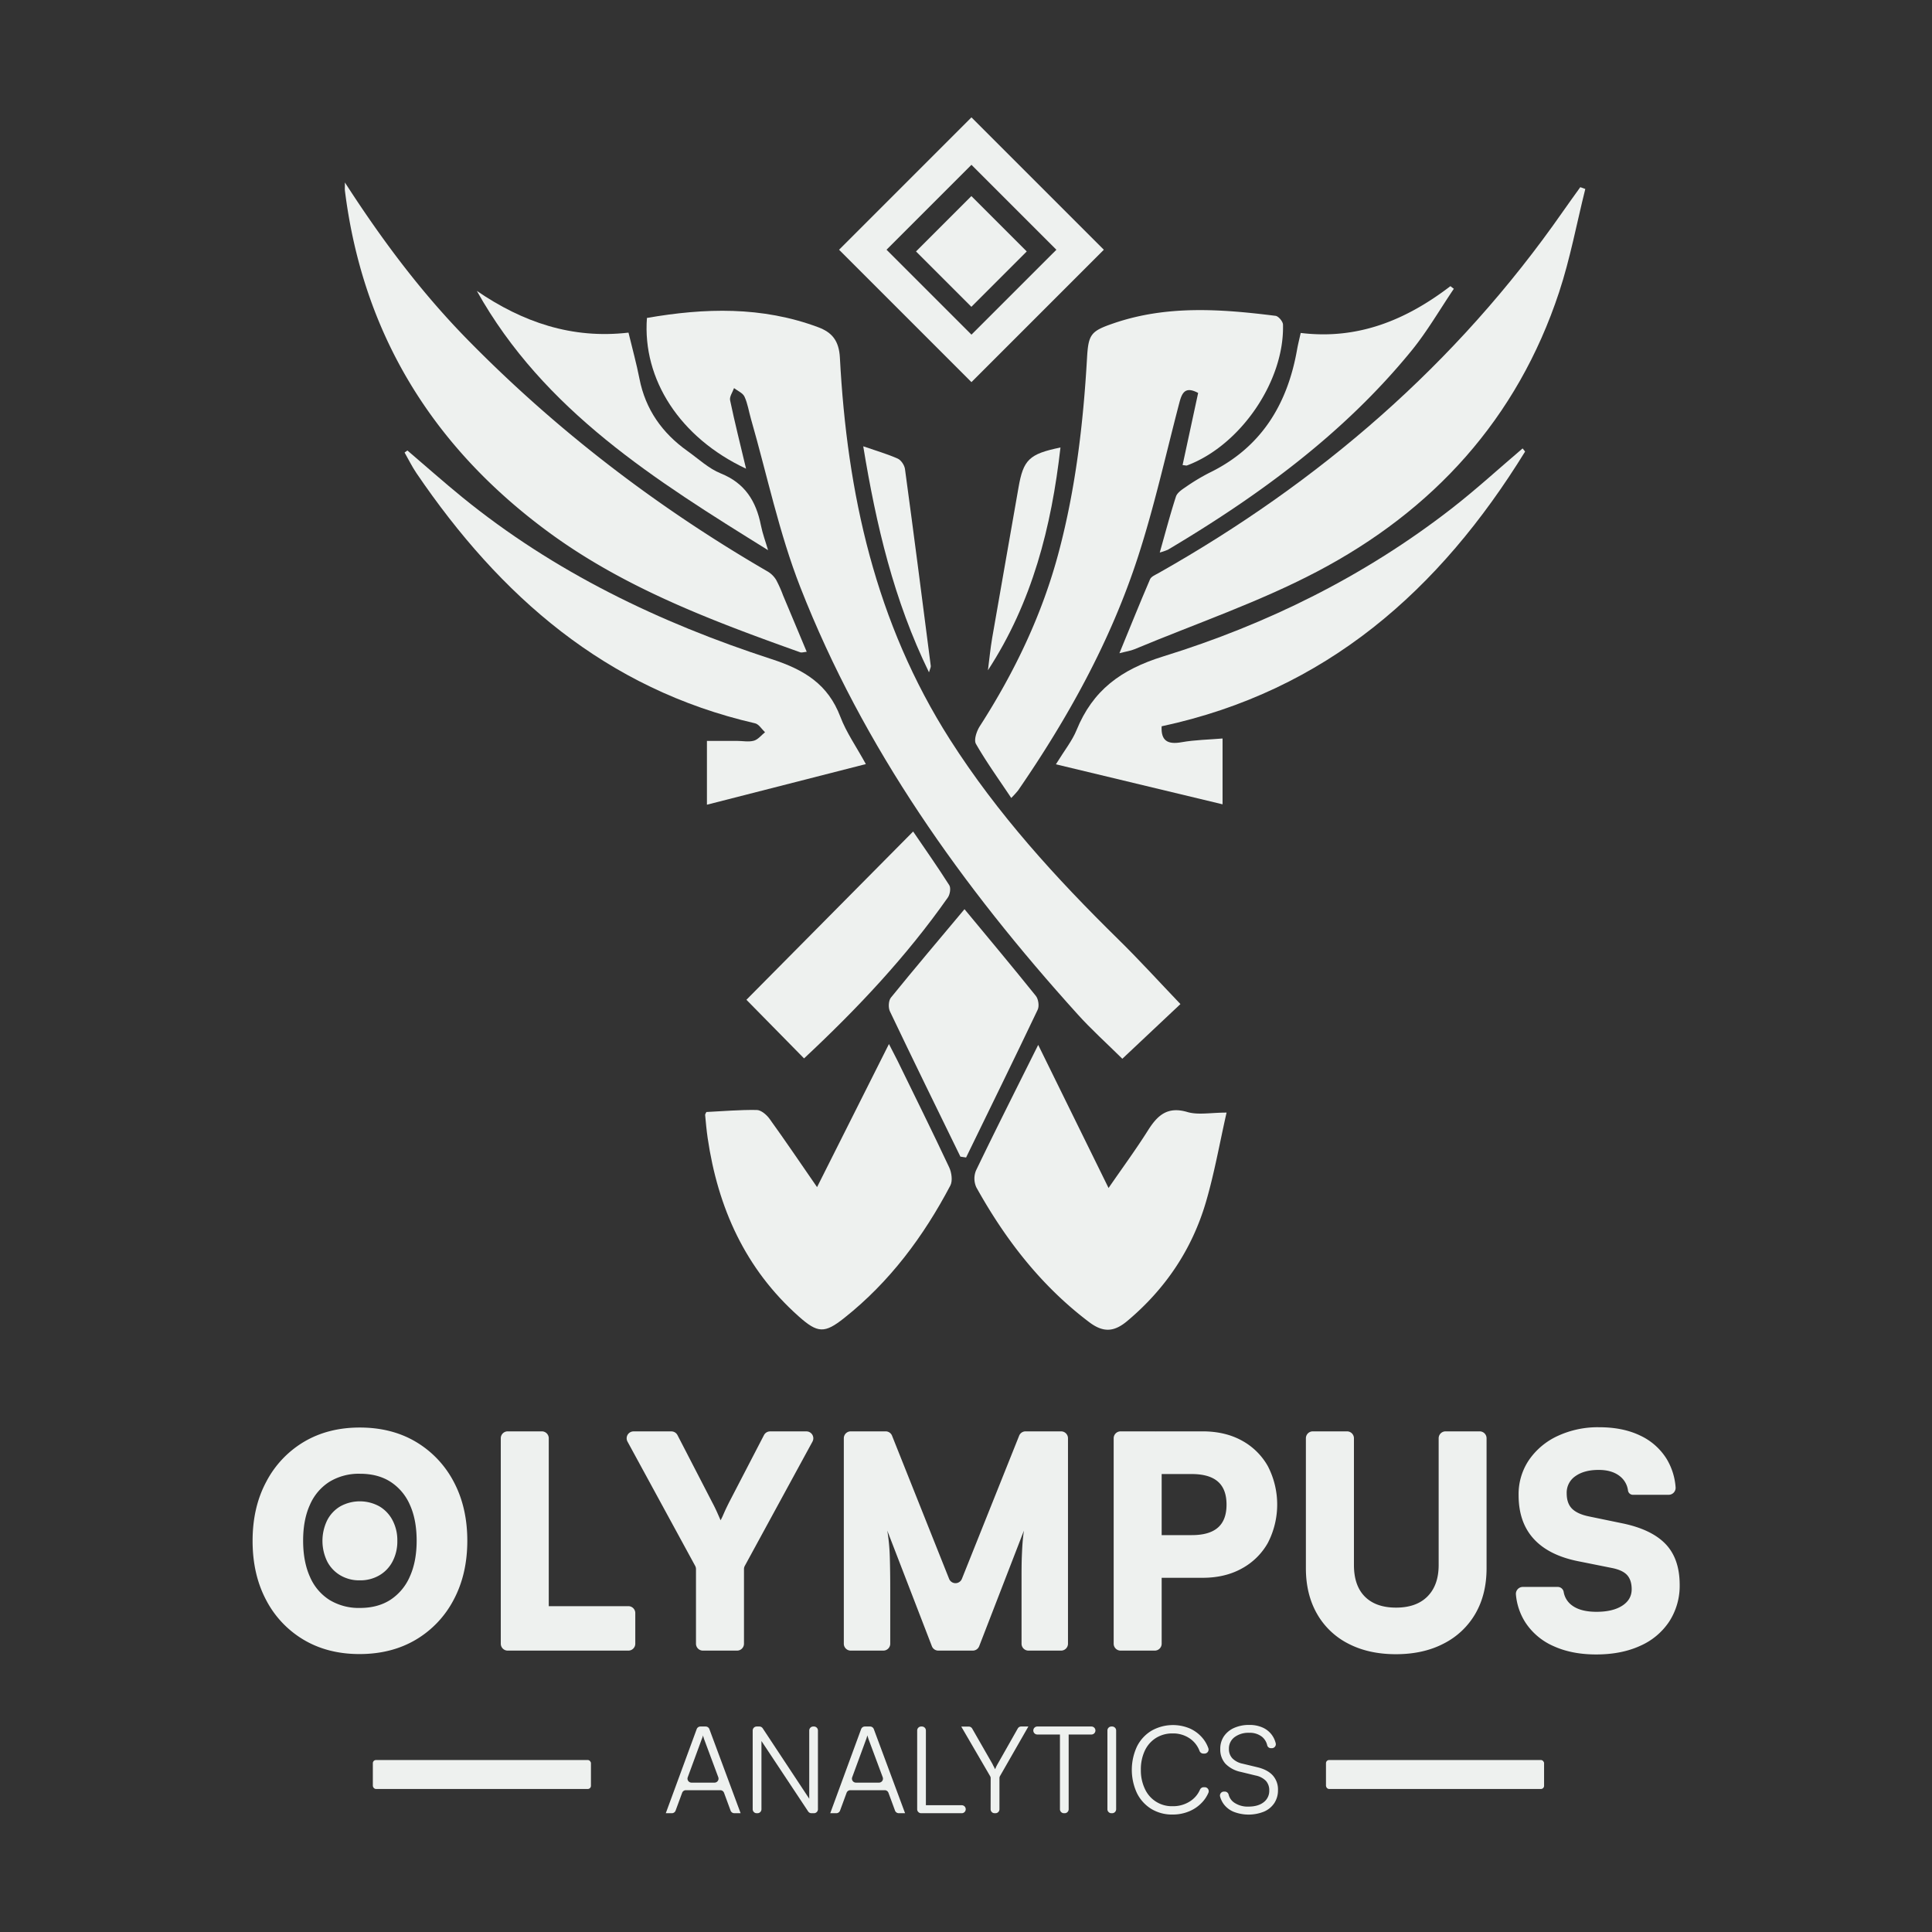 <svg id="Capa_1" data-name="Capa 1" xmlns="http://www.w3.org/2000/svg" viewBox="0 0 1080 1080"><rect x="0" y="0" width="1080" height="1080" fill="#333333" stroke="none"/><defs><style>.cls-1{fill:#eef1ef;}</style></defs><rect class="cls-1" x="208.42" y="983.86" width="121.92" height="16.19" rx="1.76"/><rect class="cls-1" x="741.23" y="983.86" width="121.92" height="16.19" rx="1.76"/><path class="cls-1" d="M417.05,262c-36.92-17.3-58-49.91-55.41-84.26,32.23-5.63,64.28-6.55,95.71,5.17,7.78,2.9,11.65,7.55,12.16,17.07,4,75.82,19.85,148.08,61.56,213.48,26.55,41.62,59.24,77.44,94.15,111.72,11.64,11.42,22.61,23.51,34.65,36.1l-32.48,30.57c-8.95-8.84-17.48-16.5-25.12-25-64.38-71.27-119.7-148.67-154.9-238.63-11.87-30.33-18.56-62.69-27.6-94.13-1.19-4.14-1.81-8.52-3.6-12.37-.95-2.05-3.83-3.21-5.84-4.77-.79,2.27-2.62,4.77-2.2,6.79C410.7,236.07,413.78,248.25,417.05,262Z"/><path class="cls-1" d="M565.29,446.07c-7.1-10.66-13.95-20.15-19.73-30.23-1.27-2.21.39-7.13,2.14-9.86,19.55-30.42,35-62.63,44.24-97.7,9.37-35.44,13.62-71.6,15.71-108.09.77-13.44,2.15-15.11,15-19.51,29.74-10.17,60.06-7.94,90.4-4.13,1.62.21,4.1,3.15,4.15,4.87.88,31.57-23.74,67.55-53.6,78.75-.46.18-1.08-.06-2.53-.19,2.91-13.46,5.78-26.81,8.7-40.32-7.6-4.1-9.18.39-10.64,6-7.48,28.6-13.87,57.57-23,85.65-15.27,47-39.09,90-67.06,130.62A55.51,55.51,0,0,1,565.29,446.07Z"/><path class="cls-1" d="M625.76,365.16c6-14.55,11.38-28,17.11-41.32.66-1.55,3-2.49,4.7-3.45,90.08-50.87,166.63-116.87,226-202,3.22-4.62,6.54-9.18,9.82-13.76l2.8,1c-4.82,19.29-8.45,39-14.67,57.79-23.36,70.66-70.35,122-135.27,156.1-32.62,17.14-67.93,29.15-102.06,43.4C632,363.84,629.45,364.19,625.76,365.16Z"/><path class="cls-1" d="M192.8,102c20.9,32.41,42.78,61.54,68.39,87.69,50,51,106.22,94,168,129.82a13.73,13.73,0,0,1,4.67,4.64,68,68,0,0,1,3.87,8.65c4.33,10.29,8.64,20.6,13.23,31.57-1.66.14-2.79.57-3.66.26-49.33-17.62-98.39-36-141-67.42-64.48-47.53-103.48-110.52-113.49-190.62C192.71,105.74,192.8,104.89,192.8,102Z"/><path class="cls-1" d="M580.36,584.1c13.21,26.89,25.92,52.73,39.33,80,7.93-11.51,15.34-21.59,22-32.15,5.31-8.42,10.86-13.63,22.05-10.32,6,1.78,13,.32,21.92.32-3.83,16.86-6.76,33.68-11.54,50-7.78,26.52-22.71,48.66-44,66.52-7.26,6.08-13.29,6.62-21.21.65C582,718.83,562,692.89,545.79,663.76a11.79,11.79,0,0,1-.2-9.44C556.66,631.34,568.17,608.57,580.36,584.1Z"/><path class="cls-1" d="M456.74,663.61l40.19-80c2,4,3.45,6.6,4.76,9.28,9.7,19.86,19.52,39.66,28.91,59.67,1.37,2.91,2,7.53.67,10.12-15,28.48-33.93,53.95-59.36,74.1-11,8.74-14.81,8.51-25.34-.83-30-26.65-45.28-60.83-51-99.89-.62-4.24-1-8.53-1.4-12.81,0-.48.41-1,.7-1.63,9.33-.46,18.73-1.29,28.11-1.13,2.46,0,5.55,2.66,7.19,4.93C438.92,637.55,447.26,649.89,456.74,663.61Z"/><path class="cls-1" d="M852.54,252.43C804.9,329.74,741.32,386.31,649.36,406c-.43,8.08,3.33,10.3,11.14,8.91,7.51-1.34,15.24-1.44,22.92-2.09v36.8l-93.16-22.37c4.93-8,9.11-13.17,11.51-19.05,9.11-22.32,24.69-33.89,48.54-41.28,58.15-18,112.58-44.93,161-82.53,13.73-10.65,26.58-22.45,39.84-33.72Z"/><path class="cls-1" d="M227.74,251.82c10.16,8.67,20.15,17.55,30.5,26,51.53,42,110.47,70.29,173.16,90.66,18.24,5.93,31.45,14,38.37,32.22,3.3,8.71,8.84,16.57,14.25,26.43l-88.84,22.71V414.17H412c3.16,0,6.49.7,9.42-.11,2.34-.65,4.17-3.09,6.23-4.73-1.85-1.73-3.45-4.53-5.59-5-83.4-19.19-142.56-71.12-189.28-139.87-2.48-3.65-4.42-7.66-6.62-11.5Z"/><path class="cls-1" d="M536.87,646.57c-13.18-27-26.44-54-39.39-81.19-1-2.08-.82-6,.54-7.7,13.51-16.66,27.4-33,41.14-49.44,13.41,16.19,26.82,32.2,39.89,48.48,1.43,1.78,2,5.73,1,7.76-13.14,27.62-26.62,55.07-40,82.57Z"/><path class="cls-1" d="M449.47,591.65l-32.22-32.77,93.2-94.06c6.63,9.73,13.66,19.72,20.19,30,1,1.55.42,5.15-.77,6.86C506.83,534.5,479.57,563.53,449.47,591.65Z"/><path class="cls-1" d="M727.1,186.12c32.23,3.93,59.15-7.4,83.7-26.16l1.9,1.48c-7.86,11.6-14.9,23.87-23.72,34.67C751.21,242.36,703.82,277,652.9,307.28a32.9,32.9,0,0,1-4.59,1.58c3.17-11.16,5.82-21.31,9.05-31.27.7-2.14,3.31-3.89,5.39-5.29a112.17,112.17,0,0,1,13.28-8c28.83-14,43.56-38,49-68.65C725.51,192.83,726.23,190.05,727.1,186.12Z"/><path class="cls-1" d="M429.35,307.55c-62.79-39-125.27-77.83-162.79-144.93,25.55,17.45,53.09,27,84.77,23.32,2.18,9.05,4.47,17.3,6.11,25.68,3.38,17.32,12.77,30.51,26.94,40.57,6.09,4.33,11.78,9.74,18.54,12.46,13.54,5.45,19.75,15.53,22.43,29C426.29,298.35,428,302.92,429.35,307.55Z"/><path class="cls-1" d="M552.26,374.69c.79-6.06,1.35-12.15,2.39-18.17,4.83-28,9.84-55.89,14.68-83.85,2.71-15.66,5.88-18.9,23.48-22.52C587.77,294.52,577.05,336.68,552.26,374.69Z"/><path class="cls-1" d="M519.31,375.84c-19.67-40.35-29.49-82.18-36.75-126.35,7.25,2.51,13.44,4.29,19.28,6.88,1.88.84,3.76,3.68,4.05,5.82,5,36.67,9.69,73.37,14.42,110.08C520.4,373,519.92,373.74,519.31,375.84Z"/><path class="cls-1" d="M543.05,213.61l-74-74,74-74,74,74Zm47.48-74L543.05,92.13,495.58,139.6l47.47,47.47Z"/><rect class="cls-1" x="521.12" y="118.67" width="43.77" height="43.77" transform="translate(258.43 -342.79) rotate(45)"/><path class="cls-1" d="M261.23,861.27q0,18.71-7.62,33a56,56,0,0,1-21.2,22.36q-13.57,8-31.46,8-17.73,0-31.22-8a55.62,55.62,0,0,1-21-22.28q-7.53-14.24-7.53-33t7.62-33A56.08,56.08,0,0,1,169.9,806q13.48-8,31.21-8,17.89,0,31.38,8a56.28,56.28,0,0,1,21.12,22.27Q261.22,842.56,261.23,861.27Zm-28.32,0q0-11.76-3.81-20.12a29,29,0,0,0-10.85-12.84q-7-4.47-17-4.47a31.46,31.46,0,0,0-17.06,4.47,28.67,28.67,0,0,0-10.92,12.84q-3.83,8.36-3.82,20.12t3.82,20.2a28.6,28.6,0,0,0,10.92,12.91,31.46,31.46,0,0,0,17.06,4.47q9.93,0,17-4.55a29.42,29.42,0,0,0,10.85-13Q232.91,872.86,232.91,861.27Z"/><path class="cls-1" d="M222.11,861.33a24.08,24.08,0,0,1-2.65,11.49,19.19,19.19,0,0,1-7.4,7.8,21.07,21.07,0,0,1-10.94,2.8,20.74,20.74,0,0,1-10.87-2.8,19.25,19.25,0,0,1-7.35-7.77,26.3,26.3,0,0,1,0-23,19.25,19.25,0,0,1,7.34-7.8,22.64,22.64,0,0,1,21.81,0,19.43,19.43,0,0,1,7.37,7.77A23.9,23.9,0,0,1,222.11,861.33Z"/><path class="cls-1" d="M306.76,804V918.84a3.86,3.86,0,0,1-3.86,3.86H283.8a3.86,3.86,0,0,1-3.86-3.86V804a3.86,3.86,0,0,1,3.86-3.86h19.1A3.86,3.86,0,0,1,306.76,804Zm-22,114.82V901.72a3.86,3.86,0,0,1,3.86-3.86h62.65a3.86,3.86,0,0,1,3.86,3.86v17.12a3.86,3.86,0,0,1-3.86,3.86H288.6A3.86,3.86,0,0,1,284.74,918.84Z"/><path class="cls-1" d="M388.59,875.31l-37.81-69.44a3.86,3.86,0,0,1,3.39-5.71h21.12a3.87,3.87,0,0,1,3.43,2.09l19.45,37.65c1,1.88,1.85,3.62,2.57,5.22s1.41,3.18,2.07,4.72a30.87,30.87,0,0,0,1.49-3.06c.44-1,.94-2.16,1.49-3.32s1.16-2.4,1.82-3.72l19.45-37.5a3.87,3.87,0,0,1,3.43-2.08h20.3a3.86,3.86,0,0,1,3.39,5.71l-37.82,69.44a3.81,3.81,0,0,0-.47,1.84v41.69A3.86,3.86,0,0,1,412,922.7H392.92a3.86,3.86,0,0,1-3.86-3.86V877.15A3.81,3.81,0,0,0,388.59,875.31Z"/><path class="cls-1" d="M493.83,922.7H475.56a3.86,3.86,0,0,1-3.86-3.86V804a3.86,3.86,0,0,1,3.86-3.86h19.52a3.84,3.84,0,0,1,3.58,2.43l31.89,80a3.85,3.85,0,0,0,7.16,0l32-80a3.85,3.85,0,0,1,3.58-2.43h19.86a3.86,3.86,0,0,1,3.86,3.86V918.84a3.86,3.86,0,0,1-3.86,3.86H574.91a3.86,3.86,0,0,1-3.86-3.86v-38.2c0-4.31.05-7.89.17-10.76s.24-5.39.41-7.54.41-4.39.74-6.71l-25,64.61a3.85,3.85,0,0,1-3.6,2.46H524.52a3.85,3.85,0,0,1-3.6-2.47L496,855.63a109,109,0,0,1,1.41,14.74q.24,7.95.24,18v30.42A3.86,3.86,0,0,1,493.83,922.7Z"/><path class="cls-1" d="M649.38,804V918.84a3.86,3.86,0,0,1-3.86,3.86H626.41a3.86,3.86,0,0,1-3.86-3.86V804a3.86,3.86,0,0,1,3.86-3.86h19.11A3.86,3.86,0,0,1,649.38,804ZM672.23,882H646.61a3.86,3.86,0,0,1-3.86-3.86V862a3.86,3.86,0,0,1,3.86-3.86h19.66q9.76,0,14.57-4.22t4.8-12.84q0-8.61-4.8-12.83T666.27,824H646.61a3.86,3.86,0,0,1-3.86-3.86V804a3.86,3.86,0,0,1,3.86-3.86h25.62q12.59,0,21.94,5.13a36.85,36.85,0,0,1,14.57,14.33,46.66,46.66,0,0,1,0,42.89,36.83,36.83,0,0,1-14.57,14.32Q684.81,882,672.23,882Z"/><path class="cls-1" d="M730,876.67V804a3.86,3.86,0,0,1,3.86-3.86H753a3.86,3.86,0,0,1,3.86,3.86v70.82q0,11.6,6.13,17.72t17.39,6.13q11.42,0,17.63-6.29t6.21-17.56V804a3.86,3.86,0,0,1,3.86-3.86h19.11A3.86,3.86,0,0,1,831,804v72.65q0,14.57-6.21,25.33a42.65,42.65,0,0,1-17.64,16.73q-11.43,6-26.82,6-15.24,0-26.58-5.88a41.92,41.92,0,0,1-17.55-16.73Q730,891.24,730,876.67Z"/><path class="cls-1" d="M848.91,835.76a34,34,0,0,1,5.8-19.62,39.49,39.49,0,0,1,16-13.41A53.09,53.09,0,0,1,894,797.84q13.24,0,22.86,4.64a34.57,34.57,0,0,1,14.81,13.08,35.67,35.67,0,0,1,5,15.82,3.89,3.89,0,0,1-3.86,4.22h-20a2.77,2.77,0,0,1-2.74-2.35,12.08,12.08,0,0,0-4.31-7.84q-4.47-3.72-12.09-3.72-8.11,0-13,3.48a11.14,11.14,0,0,0-4.88,9.6q0,5.63,3,8.61t9.44,4.31l18.38,3.8q16.4,3.33,24.34,11.51t8,22.77a36.77,36.77,0,0,1-5.8,20.62,37.55,37.55,0,0,1-16.31,13.66q-10.51,4.8-24.59,4.8-13.57,0-23.76-4.63a36,36,0,0,1-15.73-13.17,34.38,34.38,0,0,1-5.35-15.71,3.88,3.88,0,0,1,3.86-4.24h19.53a3.38,3.38,0,0,1,3.31,2.82,11.64,11.64,0,0,0,4.56,7.44q4.8,3.64,13.75,3.65,9.11,0,14.4-3.4t5.3-9.19q0-5.13-2.56-7.95t-8.7-4L882,872.69q-16.39-3.32-24.75-12.58T848.91,835.76Z"/><path class="cls-1" d="M377.66,1012.14a2.23,2.23,0,0,1-2.1,1.46h-3.38l17.27-47a2.23,2.23,0,0,1,2.09-1.47h2.91a2.24,2.24,0,0,1,2.1,1.46l17.46,47h-3.52a2.22,2.22,0,0,1-2.09-1.46l-3.66-9.94a2.24,2.24,0,0,0-2.1-1.46H383.42a2.23,2.23,0,0,0-2.1,1.46ZM392.35,972l-7.9,21.5a2.24,2.24,0,0,0,2.1,3h12.88a2.24,2.24,0,0,0,2.1-3l-8-21.49a9,9,0,0,0-.34-1.08A7.91,7.91,0,0,1,393,970c0,.23-.12.54-.24.92A8.57,8.57,0,0,1,392.35,972Z"/><path class="cls-1" d="M423.42,1013.6H423a2.23,2.23,0,0,1-2.24-2.23v-44a2.24,2.24,0,0,1,2.24-2.24h1.5a2.23,2.23,0,0,1,1.86,1l27.16,41.11h-1.15V967.37a2.24,2.24,0,0,1,2.24-2.24H455a2.23,2.23,0,0,1,2.23,2.24v44a2.23,2.23,0,0,1-2.23,2.23h-1.38a2.23,2.23,0,0,1-1.86-1L424.5,971.49h1.16v39.88A2.23,2.23,0,0,1,423.42,1013.6Z"/><path class="cls-1" d="M469.59,1012.14a2.24,2.24,0,0,1-2.1,1.46h-3.38l17.26-47a2.24,2.24,0,0,1,2.1-1.47h2.91a2.22,2.22,0,0,1,2.09,1.46l17.47,47h-3.52a2.24,2.24,0,0,1-2.1-1.46l-3.66-9.94a2.22,2.22,0,0,0-2.09-1.46H475.34a2.22,2.22,0,0,0-2.09,1.46ZM484.28,972l-7.9,21.5a2.23,2.23,0,0,0,2.09,3h12.89a2.23,2.23,0,0,0,2.09-3l-8-21.49a11.12,11.12,0,0,0-.33-1.08,5.16,5.16,0,0,1-.27-.89c-.05.23-.13.54-.24.92A10.64,10.64,0,0,1,484.28,972Z"/><path class="cls-1" d="M517.58,967.37v44a2.23,2.23,0,0,1-2.23,2.23h-.41a2.23,2.23,0,0,1-2.23-2.23v-44a2.23,2.23,0,0,1,2.23-2.24h.41A2.23,2.23,0,0,1,517.58,967.37Zm-4.06,44h0a2.24,2.24,0,0,1,2.24-2.24h21.86a2.23,2.23,0,0,1,2.23,2.24h0a2.23,2.23,0,0,1-2.23,2.23H515.76A2.23,2.23,0,0,1,513.52,1011.37Z"/><path class="cls-1" d="M553.79,994a2.21,2.21,0,0,0-.3-1.12l-16.14-27.71h4.19a2.21,2.21,0,0,1,1.93,1.13l11.34,19.79c.23.5.46,1,.71,1.42a13.8,13.8,0,0,1,.71,1.49,10.58,10.58,0,0,0,.48-1c.09-.22.2-.47.34-.74s.36-.68.67-1.22l11.21-19.79a2.22,2.22,0,0,1,1.94-1.13h4L559,992.84a2.21,2.21,0,0,0-.3,1.12v17.41a2.23,2.23,0,0,1-2.23,2.23H556a2.23,2.23,0,0,1-2.24-2.23Z"/><path class="cls-1" d="M577.63,967.37h0a2.23,2.23,0,0,1,2.23-2.24h30.26a2.23,2.23,0,0,1,2.23,2.24h0a2.23,2.23,0,0,1-2.23,2.23H579.86A2.23,2.23,0,0,1,577.63,967.37Zm19.76,2.16v41.84a2.23,2.23,0,0,1-2.23,2.23h-.41a2.23,2.23,0,0,1-2.23-2.23V969.53a2.23,2.23,0,0,1,2.23-2.23h.41A2.23,2.23,0,0,1,597.39,969.53Z"/><path class="cls-1" d="M623.93,967.37v44a2.23,2.23,0,0,1-2.24,2.23h-.4a2.23,2.23,0,0,1-2.24-2.23v-44a2.24,2.24,0,0,1,2.24-2.24h.4A2.24,2.24,0,0,1,623.93,967.37Z"/><path class="cls-1" d="M655.47,1014.34a22.28,22.28,0,0,1-11.88-3.14,21.62,21.62,0,0,1-8-8.77,30.95,30.95,0,0,1,0-26.16,21.47,21.47,0,0,1,8.12-8.8,24.31,24.31,0,0,1,21.53-1.19,19.91,19.91,0,0,1,7.17,5.52,18.05,18.05,0,0,1,3.06,5.46,2.25,2.25,0,0,1-2.13,3h-.7a2.28,2.28,0,0,1-2.1-1.51,14.71,14.71,0,0,0-5.17-6.75,16.41,16.41,0,0,0-9.88-3,17.12,17.12,0,0,0-9.31,2.54,16.82,16.82,0,0,0-6.23,7.11,24.55,24.55,0,0,0-2.2,10.73A24,24,0,0,0,640,1000a16.5,16.5,0,0,0,15.5,9.68,17.37,17.37,0,0,0,10-2.91,14.53,14.53,0,0,0,5.27-6.28,2.3,2.3,0,0,1,2.08-1.43h.59a2.24,2.24,0,0,1,2.09,3.06,18.36,18.36,0,0,1-3.09,4.92,20.81,20.81,0,0,1-7.42,5.39A23.77,23.77,0,0,1,655.47,1014.34Z"/><path class="cls-1" d="M682.14,977.72a12.39,12.39,0,0,1,2-7.07,13.49,13.49,0,0,1,5.69-4.71,20.22,20.22,0,0,1,8.53-1.69,17.73,17.73,0,0,1,7.68,1.56,12.85,12.85,0,0,1,5.25,4.47,13.3,13.3,0,0,1,1.85,4.24,2.23,2.23,0,0,1-2.19,2.73h-.43a2.15,2.15,0,0,1-2.13-1.57,8.63,8.63,0,0,0-2.86-4.76,10.92,10.92,0,0,0-7.24-2.27,12.86,12.86,0,0,0-8.19,2.44,7.88,7.88,0,0,0-3.12,6.56,7.48,7.48,0,0,0,1.9,5.25,11.14,11.14,0,0,0,5.69,3l8.32,2q5.69,1.37,8.6,4.57a11.72,11.72,0,0,1,2.91,8.16,13,13,0,0,1-2,7.24,13.12,13.12,0,0,1-5.76,4.81,23.1,23.1,0,0,1-17,.13,13.14,13.14,0,0,1-5.69-4.46,12.91,12.91,0,0,1-1.92-4.09,2.22,2.22,0,0,1,2.18-2.75h.45a2.2,2.2,0,0,1,2.14,1.66,7.65,7.65,0,0,0,3.08,4.47,13.34,13.34,0,0,0,8,2.26q5.36,0,8.5-2.43a7.91,7.91,0,0,0,3.14-6.57,7.74,7.74,0,0,0-1.86-5.38,11,11,0,0,0-5.78-3l-8.2-2a16.66,16.66,0,0,1-8.63-4.57A11.74,11.74,0,0,1,682.14,977.72Z"/></svg>